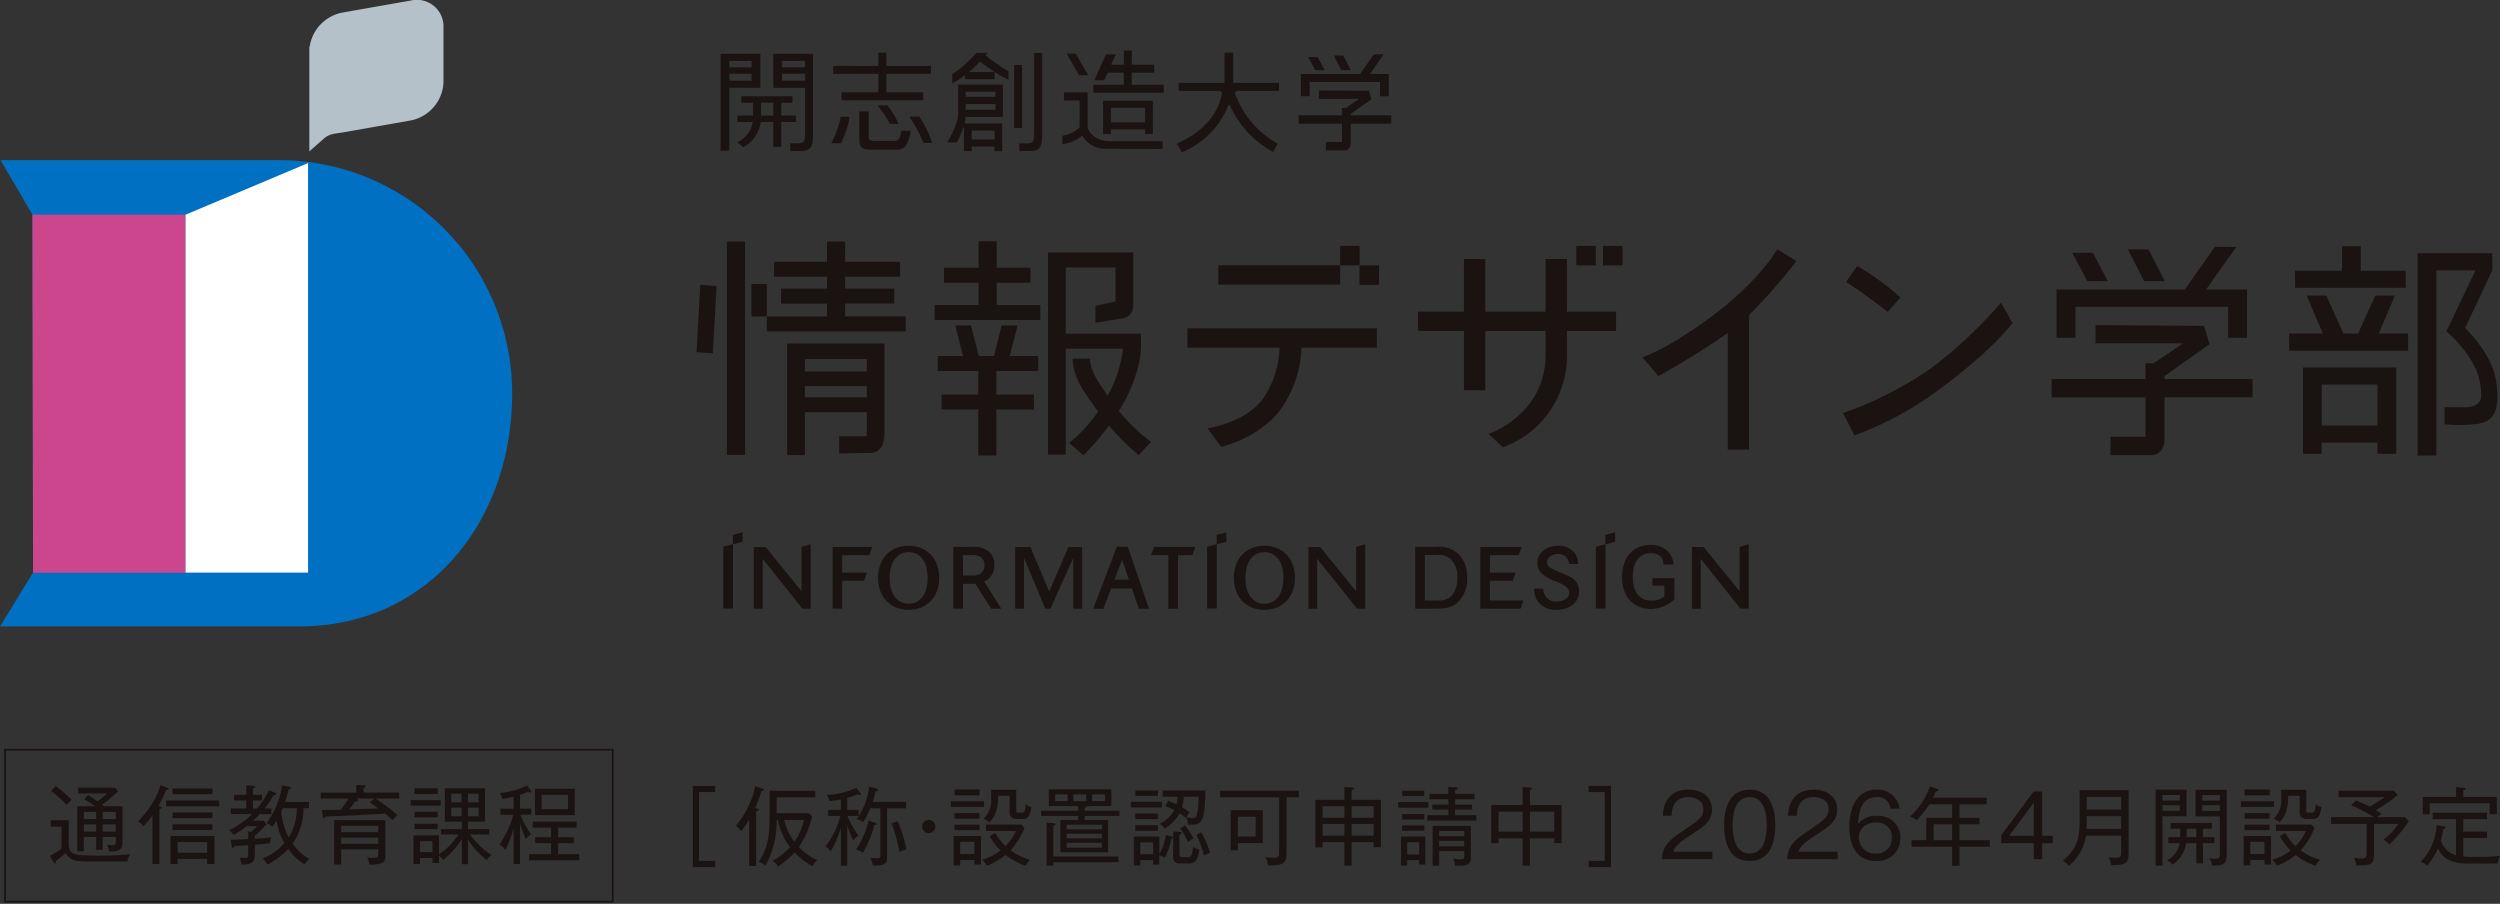 <svg id="グループ_663" data-name="グループ 663" xmlns="http://www.w3.org/2000/svg" xmlns:xlink="http://www.w3.org/1999/xlink" width="453.158" height="163.824" viewBox="0 0 453.158 163.824">
  <rect x="0" y="0" width="453.158" height="163.824" fill="#333333" stroke="none"/>
  <defs>
    <clipPath id="clip-path">
      <rect id="長方形_318" data-name="長方形 318" width="453.158" height="163.824" fill="none"/>
    </clipPath>
  </defs>
  <g id="グループ_664" data-name="グループ 664">
    <g id="グループ_663-2" data-name="グループ 663" clip-path="url(#clip-path)">
      <rect id="長方形_317" data-name="長方形 317" width="110.147" height="27.537" transform="translate(0.92 135.897)" fill="none" stroke="#1a1311" stroke-miterlimit="10" stroke-width="0.319"/>
    </g>
  </g>
  <path id="パス_1277" data-name="パス 1277" d="M51.447,73.067V58.356h4.043v1.118H52.565V71.947h2.925v1.121Z" transform="translate(74.145 84.103)" fill="#1a1311"/>
  <g id="グループ_666" data-name="グループ 666">
    <g id="グループ_665" data-name="グループ 665" clip-path="url(#clip-path)">
      <path id="パス_1278" data-name="パス 1278" d="M59.271,59.255a24.006,24.006,0,0,1-1.123,3.078l.281.078c.2.063.342.076.342.234,0,.217-.3.278-.449.31v9.9H57.059V64.433a14.387,14.387,0,0,1-1.477,2.114,3.644,3.644,0,0,0-.947-1.008,15.683,15.683,0,0,0,3.513-7.17l1.384.449c.081.034.217.081.217.205,0,.171-.137.186-.478.232m9.264,13.634a13.494,13.494,0,0,1-3.247-2.5,14.157,14.157,0,0,1-3.032,2.566,2.371,2.371,0,0,0-.967-1.045,12.107,12.107,0,0,0,3.188-2.47A11.935,11.935,0,0,1,62.256,64.5h-.22a16.194,16.194,0,0,1-2.024,8.271,3.008,3.008,0,0,0-1.243-.654c1.321-1.926,1.992-3.933,1.992-7.975V59.223h8.273V60.4h-7v2.878h5.815l.637.574a16.971,16.971,0,0,1-2.427,5.566,10.387,10.387,0,0,0,3.374,2.38,3.362,3.362,0,0,0-.9,1.086M63.406,64.5a10.2,10.2,0,0,0,1.85,3.962A11.636,11.636,0,0,0,67.009,64.5Z" transform="translate(78.74 84.122)" fill="#1a1311"/>
      <path id="パス_1279" data-name="パス 1279" d="M67.5,59.937a.637.637,0,0,1-.356-.156,13.267,13.267,0,0,1-1.882.652v2.18H67.33v1.1H65.309a17.081,17.081,0,0,0,1.975,3.576,3.306,3.306,0,0,0-.947.886,20.944,20.944,0,0,1-1.074-2.771v7.341H64.1V65.83a16.549,16.549,0,0,1-1.836,4.292,3.76,3.76,0,0,0-.981-.886,14.571,14.571,0,0,0,2.724-5.52H61.8v-1.1h2.3V60.7c-.872.186-1.448.264-2.038.344a3.148,3.148,0,0,0-.53-1.138,14.47,14.47,0,0,0,5.351-1.274l.713.9a.607.607,0,0,1,.127.247c0,.1-.078.156-.22.156m2.676,5.424a19.657,19.657,0,0,1-2.068,5.009,6.227,6.227,0,0,0-1.274-.608A13.925,13.925,0,0,0,69.1,64.571l1.152.359c.217.061.3.107.3.247,0,.156-.2.173-.374.186m2.3-3.032v8.849c0,1.2-.481,1.57-2.6,1.523a3.743,3.743,0,0,0-.464-1.431,5.972,5.972,0,0,0,1.164.127c.669,0,.686-.205.686-.61V62.33H69.43a11.609,11.609,0,0,1-1.306,2.5,4.389,4.389,0,0,0-1.15-.559,12.7,12.7,0,0,0,2.256-5.861l1.289.342c.2.046.3.078.3.217,0,.156-.11.232-.452.3a13.655,13.655,0,0,1-.513,1.9h6.081V62.33Zm2.209,7.885a23.277,23.277,0,0,0-1.416-5.161l1.121-.405a25.267,25.267,0,0,1,1.6,5.146,7.1,7.1,0,0,0-1.306.42" transform="translate(88.318 84.186)" fill="#1a1311"/>
      <path id="パス_1280" data-name="パス 1280" d="M69.668,63.272a1.2,1.2,0,1,1,1.2-1.2,1.2,1.2,0,0,1-1.2,1.2" transform="translate(98.682 87.74)" fill="#1a1311"/>
      <path id="パス_1281" data-name="パス 1281" d="M70.6,60.764h6.018v1.028H70.6Zm4.262,11.459v-.808H72.3v.979H71.1V67.06h4.963v5.163Zm-3.608-13.6h4.558v1.057H71.257Zm0,4.292H75.8v1H71.257Zm0,2.082H75.8v1H71.257Zm3.608,3.11H72.3v2.224h2.566Zm9.267,4.353A13.18,13.18,0,0,1,80.509,70.5a12.584,12.584,0,0,1-3.374,1.958,3.711,3.711,0,0,0-.857-1.1,9.979,9.979,0,0,0,3.327-1.662,11.173,11.173,0,0,1-1.941-2.6l.979-.623a9.1,9.1,0,0,0,1.865,2.409,8.861,8.861,0,0,0,1.882-2.734H76.948V64.992H83.4l.544.62a13.081,13.081,0,0,1-2.517,4.028,10.884,10.884,0,0,0,3.513,1.743,4.793,4.793,0,0,0-.808,1.072m-.466-8.488H82.641c-1.387,0-1.387-.823-1.387-1.37V59.768H79.172c-.046,1.633-.076,3.2-1.555,4.819a3.556,3.556,0,0,0-1.1-.652A4.6,4.6,0,0,0,77.9,60.11V58.664h4.555v3.747c0,.249.046.42.42.42h.591c.327,0,.591-.078.7-1.523a3.127,3.127,0,0,0,1.042.513c-.3,1.6-.561,2.146-1.54,2.146" transform="translate(101.753 84.48)" fill="#1a1311"/>
      <path id="パス_1282" data-name="パス 1282" d="M85.2,63.432v.745h4.26v5.832H80.8V64.177h3.218v-.745H77.3v-.947h6.718v-.842h-5.3V58.611H90.051v3.032H85.667c.032.217-.249.266-.466.312v.53h6.313v.947Zm-5.69,8.381v.637H78.3v-7.8l1.323.093c.139.015.3.032.3.188s-.142.217-.405.325v5.52H91.326v1.042Zm2.58-12.284H79.852v1.213h2.239Zm6.22,5.49H81.951v.84h6.359Zm0,1.631H81.951V67.5h6.359Zm0,1.65H81.951v.886h6.359Zm-2.829-8.771H83.165v1.213h2.317Zm3.42,0H86.57v1.213H88.9Z" transform="translate(111.406 84.47)" fill="#1a1311"/>
      <path id="パス_1283" data-name="パス 1283" d="M83.967,60.763H89.6v1.011H83.967Zm10.5,11.161H92.892c-1.135,0-1.26-.73-1.26-1.257V67.308a.428.428,0,0,1-.356.154A11.275,11.275,0,0,1,90.109,70.9a4.2,4.2,0,0,0-.979-.481v1.694H88v-.793H85.678V72.3H84.526V67.041h4.6v3.22a9.865,9.865,0,0,0,1.182-3.5l1.025.264c.11.034.234.046.3.142V66.094l1.2.093c.251.017.359.078.359.188,0,.188-.186.249-.405.327v3.591c0,.5.269.5,1.042.5,1.042,0,1.23,0,1.416-1.9a2.8,2.8,0,0,0,1.15.515c-.3,2.456-1.289,2.517-1.926,2.517m-9.7-9.05h4.089v1H84.76Zm0,2.117h4.089V66H84.76Zm.017-6.3h4.1v.979h-4.1ZM88,68.1H85.678v2.143H88Zm6.34-3.2a4.227,4.227,0,0,0-.31-1.291L94,63.685a13.049,13.049,0,0,0-1.2-.857,7.158,7.158,0,0,1-2.7,2.771,2.588,2.588,0,0,0-.9-.84,6.137,6.137,0,0,0,2.644-2.488,11.456,11.456,0,0,0-1.616-.749l.527-.976c.3.122.642.264,1.492.684a7.56,7.56,0,0,0,.188-1.4h-2.69V58.695h7.743c-.139,5.908-.591,6.311-3.142,6.2m-.015,3.156a10.947,10.947,0,0,0-1.416-2.473l.872-.559c.171.217.591.762.84,1.164.591,1.013.652,1.121.715,1.213a3.572,3.572,0,0,0-1.011.654m-.779-8.224a7.7,7.7,0,0,1-.31,1.926,12.01,12.01,0,0,1,1.384.872,2.924,2.924,0,0,0-.559.918,3.235,3.235,0,0,0,.962.154c.471,0,.793-.061.95-.825a16.282,16.282,0,0,0,.264-3.044Zm3.642,10.634a15.254,15.254,0,0,0-1.355-3.715l.9-.5a20.733,20.733,0,0,1,1.6,3.777,4.108,4.108,0,0,0-1.147.437" transform="translate(121.013 84.591)" fill="#1a1311"/>
      <path id="パス_1284" data-name="パス 1284" d="M102.629,59.908V70.095c0,2.053-1.011,2.16-3.374,2.16a3.4,3.4,0,0,0-.466-1.523,5.788,5.788,0,0,0,1.243.139c1.262,0,1.262-.3,1.262-.9V59.908H90.6V58.714h14.271v1.194ZM93.813,68.2v1.3H92.507v-7.26h5.815V68.2Zm3.22-4.775h-3.22V67h3.22Z" transform="translate(130.567 84.619)" fill="#1a1311"/>
      <path id="パス_1285" data-name="パス 1285" d="M108.227,69.346v-.915h-3.982v4.26h-1.321v-4.26h-3.95v.962H97.669v-8.63h5.256V58.434l1.338.076c.217.017.371.017.371.186,0,.124-.061.171-.388.33v1.738h5.3v8.583Zm-5.3-7.431h-3.95v2.1h3.95Zm0,3.22h-3.95v2.129h3.95Zm5.3-3.22h-3.982v2.1h3.982Zm0,3.22h-3.982v2.129h3.982Z" transform="translate(140.761 84.215)" fill="#1a1311"/>
      <path id="パス_1286" data-name="パス 1286" d="M103.813,61.18h5.5v1h-5.5Zm3.808,11.32v-.793h-2.16v1h-1.135V67.429h4.416V72.5Zm-3.078-13.388h4.013v.979h-4.013Zm0,4.231h4.013v1h-4.013Zm0,2.068h4.013v.976h-4.013Zm3.078,3.061h-2.16v2.207h2.16Zm1.479-3.933V63.56h3.823V62.532h-2.907v-.886h2.907v-.979H109.5V59.7h3.42V58.426l1.355.081c.107,0,.325.015.325.2s-.186.217-.452.3v.7h3.515v.964h-3.515v.979h3.064v.886h-3.064V63.56h3.842v.979Zm5.051,8.163a3.4,3.4,0,0,0-.356-1.274,7.5,7.5,0,0,0,1.243.125c.764,0,.764-.142.764-.933v-.544h-4.555v2.641h-1.184V65.5H117v5.673c0,1.34-.715,1.619-2.846,1.526m1.65-6.281h-4.555v.95H115.8Zm0,1.8h-4.555V69.2H115.8Z" transform="translate(149.616 84.204)" fill="#1a1311"/>
      <path id="パス_1287" data-name="パス 1287" d="M117.741,72.7H116.42V67.756h-4.37v.872h-1.323v-6.9h5.693v-3.3l1.382.112c.266.015.342.139.342.2,0,.156-.232.2-.4.249v2.737h5.737v6.889h-1.321v-.857h-4.416Zm-1.321-9.779h-4.37v3.623h4.37Zm1.321,3.623h4.416V62.923h-4.416Z" transform="translate(159.58 84.204)" fill="#1a1311"/>
      <path id="パス_1288" data-name="パス 1288" d="M117.96,73.067V71.947h2.922V59.474H117.96V58.356H122V73.067Z" transform="translate(170.005 84.103)" fill="#1a1311"/>
      <path id="パス_1289" data-name="パス 1289" d="M132.548,69.889v1.338H123.4c.11-2.5,1.509-3.574,3.779-5.1,3.049-2.07,3.733-2.519,3.733-3.947,0-1.6-1.416-2.195-2.722-2.195-2.876,0-3,2.519-3.047,3.374h-1.57c.076-3.017,1.8-4.729,4.648-4.729,2.427,0,4.245,1.308,4.245,3.611,0,1.584-.684,2.612-3.217,4.211-2.864,1.8-3.423,2.429-3.8,3.437Z" transform="translate(177.849 84.498)" fill="#1a1311"/>
      <path id="パス_1290" data-name="パス 1290" d="M137.3,65.1c0,2.488-.623,6.469-4.633,6.469-4.06,0-4.65-4.074-4.65-6.469,0-2.331.559-6.469,4.65-6.469S137.3,62.768,137.3,65.1m-7.729,0c0,2.036.435,5.117,3.078,5.117,2.673,0,3.1-3.1,3.1-5.117,0-2.051-.437-5.114-3.078-5.114-2.661,0-3.1,3.047-3.1,5.114" transform="translate(184.494 84.498)" fill="#1a1311"/>
      <path id="パス_1291" data-name="パス 1291" d="M141.844,69.889v1.338H132.7c.11-2.5,1.509-3.574,3.779-5.1,3.049-2.07,3.733-2.519,3.733-3.947,0-1.6-1.416-2.195-2.722-2.195-2.876,0-3,2.519-3.047,3.374h-1.57c.076-3.017,1.8-4.729,4.648-4.729,2.427,0,4.245,1.308,4.245,3.611,0,1.584-.684,2.612-3.217,4.211-2.864,1.8-3.423,2.429-3.8,3.437Z" transform="translate(191.246 84.498)" fill="#1a1311"/>
      <path id="パス_1292" data-name="パス 1292" d="M144.78,62.082a2.309,2.309,0,0,0-2.473-2.1c-3.064,0-3.3,3.237-3.405,4.882a4.037,4.037,0,0,1,3.467-1.474,3.894,3.894,0,0,1,4.2,4.011,4.094,4.094,0,0,1-4.448,4.165c-4.431,0-4.8-4.46-4.8-6.218,0-3.918,1.665-6.718,4.961-6.718a3.983,3.983,0,0,1,4.135,3.452Zm-4.758,3.142a2.734,2.734,0,0,0-.981,2.1,2.9,2.9,0,0,0,3.125,2.893,2.7,2.7,0,0,0,2.846-2.829,2.565,2.565,0,0,0-2.658-2.785,3.552,3.552,0,0,0-2.331.623" transform="translate(197.899 84.498)" fill="#1a1311"/>
      <path id="パス_1293" data-name="パス 1293" d="M150.794,69.324v3.437h-1.338V69.324h-7.368V68.143h2.673V64.085h4.694V61.63h-4.15a17.151,17.151,0,0,1-2.27,2.89,5.135,5.135,0,0,0-1.213-.684,13.259,13.259,0,0,0,3.608-5.441l1.274.42c.171.061.264.093.264.232,0,.2-.249.22-.435.22-.266.62-.405.9-.544,1.164h9.75v1.2h-4.946v2.456h3.623V65.25h-3.623v2.893h5.488v1.182Zm-1.338-4.074H146.1v2.893h3.357Z" transform="translate(204.396 84.159)" fill="#1a1311"/>
      <path id="パス_1294" data-name="パス 1294" d="M156.024,66.793h1.926v1.338h-1.926v2.893H154.5V68.131h-5.908V66.7l5.878-7.929h1.555Zm-1.526,0v-6l-4.463,6Z" transform="translate(214.15 84.701)" fill="#1a1311"/>
      <path id="パス_1295" data-name="パス 1295" d="M161.946,72.274a4.386,4.386,0,0,0-.449-1.431,7.659,7.659,0,0,0,1.213.076c.918,0,1.04-.139,1.04-1.133V66.925h-6.374a8.712,8.712,0,0,1-3.11,5.456,3.872,3.872,0,0,0-1.1-.933c2.846-2.3,3.047-4.494,3.047-7.231V58.669h8.879V70c0,1.477,0,2.317-3.142,2.27m1.8-8.879H157.5v.933c0,.608-.015,1.089-.032,1.37h6.281Zm0-3.5H157.5v2.285h6.249Z" transform="translate(220.739 84.554)" fill="#1a1311"/>
      <path id="パス_1296" data-name="パス 1296" d="M161.3,63.466v8.957h-1.245V58.63h5.612v4.836Zm3.139-3.855H161.3v1h3.142Zm0,1.85H161.3V62.47h3.142Zm4.2,6.872v3.654h-1.2V68.334h-1.865a5.573,5.573,0,0,1-2.456,3.9,2.627,2.627,0,0,0-1-.793,4.2,4.2,0,0,0,2.285-3.11h-2.036V67.245H164.5c.017-.281.017-.4.017-1.523h-1.726V64.665h7.463v1.057h-1.616v1.523h2.068v1.089Zm-1.2-2.612h-1.726c0,1.042,0,1.15-.029,1.523h1.755Zm2.878,6.7a3.557,3.557,0,0,0-.576-1.352,6.221,6.221,0,0,0,1.042.093c.7,0,.918-.171.918-.762V63.483h-4.416V58.647h5.659v11.63c0,1.787-.449,2.131-2.627,2.146m1.384-12.8h-3.188v1H171.7Zm0,1.85h-3.188v1.011H171.7Z" transform="translate(230.676 84.498)" fill="#1a1311"/>
      <path id="パス_1297" data-name="パス 1297" d="M166.392,60.764h6.018v1.028h-6.018Zm4.262,11.459v-.808h-2.566v.979h-1.2V67.06h4.963v5.163Zm-3.608-13.6H171.6v1.057h-4.558Zm0,4.292h4.541v1h-4.541Zm0,2.082h4.541v1h-4.541Zm3.608,3.11h-2.566v2.224h2.566Zm9.267,4.353A13.18,13.18,0,0,1,176.3,70.5a12.584,12.584,0,0,1-3.374,1.958,3.711,3.711,0,0,0-.857-1.1,9.979,9.979,0,0,0,3.327-1.662,11.172,11.172,0,0,1-1.941-2.6l.979-.623a9.1,9.1,0,0,0,1.865,2.409,8.86,8.86,0,0,0,1.882-2.734h-5.444V64.992h6.452l.544.62a13.081,13.081,0,0,1-2.517,4.028,10.884,10.884,0,0,0,3.513,1.743,4.792,4.792,0,0,0-.808,1.072m-.466-8.488H178.43c-1.387,0-1.387-.823-1.387-1.37V59.768h-2.082c-.046,1.633-.076,3.2-1.555,4.819a3.556,3.556,0,0,0-1.1-.652,4.6,4.6,0,0,0,1.384-3.825V58.664h4.555v3.747c0,.249.046.42.42.42h.591c.327,0,.591-.078.7-1.523a3.127,3.127,0,0,0,1.042.513c-.3,1.6-.561,2.146-1.54,2.146" transform="translate(239.805 84.48)" fill="#1a1311"/>
      <path id="パス_1298" data-name="パス 1298" d="M186.455,63.5l.715.715a21.549,21.549,0,0,1-3.53,4.211,3.985,3.985,0,0,0-1.042-.852,11.626,11.626,0,0,0,2.69-2.846h-4.416v5.317c0,2.036-.5,2.239-3.2,2.224a3.785,3.785,0,0,0-.466-1.416A6.747,6.747,0,0,0,178.57,71c.95,0,.95-.386.95-1.211V64.732h-6.435V63.5h7.773a25.313,25.313,0,0,0-4.15-2.131l.884-.9a25.531,25.531,0,0,1,2.473,1.121,19.931,19.931,0,0,0,2.737-1.711h-8.334V58.714h10l.713.776a27.76,27.76,0,0,1-3.994,2.737c.73.435.854.53,1.055.669a4.381,4.381,0,0,0-.823.608Z" transform="translate(249.451 84.619)" fill="#1a1311"/>
      <path id="パス_1299" data-name="パス 1299" d="M193.7,72.3h-5.456c-3.22,0-4.558-1.118-5.38-2.7a12.754,12.754,0,0,1-1.926,3.064,3.493,3.493,0,0,0-1.2-.684,10.253,10.253,0,0,0,2.89-6.657l1.277.22c.156.032.342.078.342.232s-.125.188-.405.264a17.932,17.932,0,0,1-.452,2.117,4.235,4.235,0,0,0,2.754,2.658V64.246h-4.228V63.082h9.858v1.164h-4.309V66.5h4.309v1.182h-4.309v3.325a22.474,22.474,0,0,0,2.412.081,42.334,42.334,0,0,0,4.243-.173,4.861,4.861,0,0,0-.42,1.384m-1.445-8.94V61.353H181.386v2.021h-1.274V60.218h6.047V58.446l1.323.11c.2.015.4.061.4.2,0,.11-.093.142-.42.266v1.2h6.081V63.36Z" transform="translate(259.039 84.233)" fill="#1a1311"/>
      <path id="パス_1300" data-name="パス 1300" d="M17.763,72.034H10.845c-2.644,0-3.5-.249-4.323-1.523-.559.513-1.15.994-1.758,1.462a.833.833,0,0,1,.032.2c0,.188-.093.249-.186.249s-.171-.107-.234-.217l-.666-1.2a11.225,11.225,0,0,0,2.1-1.335v-3.95H3.848V64.554H7.112v4.121c0,1.619.405,2.27,3.469,2.27a54.565,54.565,0,0,0,7.665-.234,2.836,2.836,0,0,0-.483,1.323M6.741,61.8a24.775,24.775,0,0,0-2.8-2.549l.808-.889a22.9,22.9,0,0,1,2.893,2.488,9.463,9.463,0,0,0-.9.95m7.695,8.427a4.228,4.228,0,0,0-.371-1.213,6.587,6.587,0,0,0,.979.078c.452,0,.605-.154.605-.544v-.964H13.271V69.92H12.087V67.586H9.849V70.2H8.667V62.035h3.252c-1.042-.73-1.526-1.008-2.007-1.289l.73-.762c.437.264.559.359,1.665,1.135a14.524,14.524,0,0,0,1.8-1.413H8.823V58.664h6.733l.5.652a17.855,17.855,0,0,1-2.925,2.409,4.873,4.873,0,0,0,.405.31h3.313v6.625c0,1.26-.576,1.555-2.412,1.57m-2.348-7.184H9.849v1.306h2.239Zm0,2.273H9.849v1.306h2.239Zm3.562-2.273H13.271v1.306h2.378Zm0,2.273H13.271v1.306h2.378Z" transform="translate(5.345 84.117)" fill="#1a1311"/>
      <path id="パス_1301" data-name="パス 1301" d="M15.357,59.181a19.376,19.376,0,0,1-1.413,2.907l.232.063c.234.061.359.107.359.234s-.188.2-.391.264V72.6H12.869V63.738a13.943,13.943,0,0,1-1.616,2,3.976,3.976,0,0,0-1.013-.915,14.542,14.542,0,0,0,2.6-3.237A13.415,13.415,0,0,0,14.331,58.3l1.228.449c.078.032.249.093.249.234,0,.2-.249.2-.452.2m0,1.911h9.609v1.042H15.357ZM22.79,72.6v-.933H17.456V72.6H16.136V67.5h7.975v5.1ZM16.524,58.917h7.231v1.028H16.524Zm0,4.338h7.231v1.028H16.524Zm0,2.146h7.231v1.025H16.524Zm6.267,3.218H17.456v1.943H22.79Z" transform="translate(14.758 84.018)" fill="#1a1311"/>
      <path id="パス_1302" data-name="パス 1302" d="M25.07,60.1a15.471,15.471,0,0,1-1.619,2.409h1.2v1.025H22.565c-.217.249-.605.64-1.211,1.2h1.958l.483.622a17.9,17.9,0,0,1-2.117,2.082V68c.857-.046,1.384-.107,3-.247a3.833,3.833,0,0,0-.266,1.04c-.854.107-1.1.142-2.737.281v1.694c0,1.8-.915,1.882-2.395,1.9a3.957,3.957,0,0,0-.388-1.274,7.241,7.241,0,0,0,.979.093c.483,0,.591-.093.591-.779V69.177c-1.709.1-1.894.11-2.488.124-.015.11-.061.359-.264.359s-.234-.3-.249-.405l-.139-1.089c1.228-.015,2.285-.046,3.139-.107v-1.4l.53.093a10.114,10.114,0,0,0,1.1-1.042H20.187a13.214,13.214,0,0,1-2.409,1.6,3.235,3.235,0,0,0-.762-.857,16.344,16.344,0,0,0,4.165-2.922H17.311V62.508h2.8V61.063H17.917V60.035h2.192V58.309L21.4,58.4c.156.017.342.063.342.186,0,.173-.281.237-.405.266v1.182H22.97v1.028H21.337v1.445h.776A17.713,17.713,0,0,0,24.23,59.2l1.1.449c.078.029.2.107.2.2,0,.171-.2.2-.466.249M30.65,72.661a10.994,10.994,0,0,1-2.937-2.815,12.955,12.955,0,0,1-3.75,2.832,3.616,3.616,0,0,0-.886-1.091,10.629,10.629,0,0,0,3.952-2.8,10.841,10.841,0,0,1-1.416-4.1,12.5,12.5,0,0,1-.793,1.15,4.041,4.041,0,0,0-1.011-.7,14.565,14.565,0,0,0,2.783-6.826l1.384.278a.238.238,0,0,1,.217.22c0,.186-.249.232-.405.264-.342,1.416-.591,2.117-.637,2.256H31.49v1.135H30.5a11.581,11.581,0,0,1-1.975,6.423,8.893,8.893,0,0,0,3.015,2.781,5.407,5.407,0,0,0-.886,1m-3.933-10.2c-.046.093-.2.466-.249.559a11.832,11.832,0,0,0,1.352,4.758,10.413,10.413,0,0,0,1.462-5.317Z" transform="translate(24.524 84.035)" fill="#1a1311"/>
      <path id="パス_1303" data-name="パス 1303" d="M33.72,60.74A33.283,33.283,0,0,1,37.7,63.725a9.777,9.777,0,0,0-.869.947c-.327-.342-.793-.747-1.306-1.182-5.629.3-6.249.327-7.543.388-.527.017-2.829.11-3.3.142-.078.249-.188.3-.264.3-.156,0-.2-.22-.217-.312l-.188-1.182c2.192-.015,2.427-.029,3.405-.046a15.712,15.712,0,0,0,1.416-2.036H23.814V59.68h6.44v-1.4l1.352.061c.139,0,.356.032.356.2,0,.188-.188.215-.388.264v.869h6.467V60.74Zm-1.089,12a3,3,0,0,0-.42-1.338,7.619,7.619,0,0,0,1.15.093c.889,0,.889-.171.889-.886V69.96H27.517v2.734H26.243V64.658h9.3V70.91c0,1.133,0,1.816-2.907,1.833M34.25,65.7H27.517v1.135H34.25Zm0,2.129H27.517v1.118H34.25Zm-1.572-6.374.886-.715H30.1l.232.061c.093.032.249.078.249.234,0,.215-.186.215-.527.234a12.943,12.943,0,0,1-1.106,1.46c.95-.032,3.078-.11,5.351-.186-.5-.359-1.089-.776-1.619-1.089" transform="translate(34.321 83.999)" fill="#1a1311"/>
      <path id="パス_1304" data-name="パス 1304" d="M30.495,60.678h5.441v1H30.495ZM44.254,71.514a13.835,13.835,0,0,1-3.374-3.684v4.46H39.759V67.735a14.235,14.235,0,0,1-3.391,3.779,2.941,2.941,0,0,0-.745-.762v1.306H34.457v-.886H32.189v1.089h-1.2V67.069h4.633v3.42a12.153,12.153,0,0,0,3.53-3.591H35.98v-.964h3.779V64.581H36.681V58.532h7.294v6.049h-3.1v1.352h3.9V66.9H41.253a14.521,14.521,0,0,0,3.9,3.73,5.162,5.162,0,0,0-.9.886M31.179,58.532h4.214v1.042H31.179Zm0,4.26h4.214V63.8H31.179Zm0,2.16h4.214v.981H31.179Zm3.279,3.174h-2.27V70.1h2.27Zm5.256-8.613H37.848v1.57h1.865Zm0,2.517H37.848V63.6h1.865Zm3.1-2.517H40.88v1.57h1.929Zm0,2.517H40.88V63.6h1.929Z" transform="translate(43.949 84.356)" fill="#1a1311"/>
      <path id="パス_1305" data-name="パス 1305" d="M42.688,59.611a1.2,1.2,0,0,1-.4-.154c-.452.186-.857.359-1.479.574v2.5h2.036v1.089h-1.99a15.2,15.2,0,0,0,1.99,3.562,3.861,3.861,0,0,0-1.008.869c-.779-2.021-.872-2.239-1.028-2.8v7.309H39.641V66.112a22.822,22.822,0,0,1-1.479,3.9,4.091,4.091,0,0,0-1.072-.979,17.584,17.584,0,0,0,2.488-5.41H37.261V62.536h2.38V60.373a17.471,17.471,0,0,1-1.992.391,3.421,3.421,0,0,0-.513-1.089,13.256,13.256,0,0,0,4.946-1.352l.666.869a.487.487,0,0,1,.11.266c0,.125-.093.154-.171.154M42.453,71.88V70.775h3.982v-2H43.542V67.713h2.893V65.956H43.108V64.867h7.944v1.089H47.724v1.758h2.829V68.77H47.724v2h3.811V71.88Zm1.059-12.953h7.214V63.7H43.513ZM49.5,60.016H44.724v2.6H49.5Z" transform="translate(53.454 84.054)" fill="#1a1311"/>
      <rect id="長方形_319" data-name="長方形 319" width="3.291" height="38.671" transform="translate(131.761 43.785)" fill="#1a1311"/>
      <path id="パス_1306" data-name="パス 1306" d="M51.718,33.347l2.959.217.679-12.2-2.961-.217Z" transform="translate(74.536 30.483)" fill="#1a1311"/>
      <path id="パス_1307" data-name="パス 1307" d="M72.783,29.175h8.91V26.463h-8.91V24.312h9.972V21.6H72.783V17.935H69.492V21.6h-9.6v2.715h9.6v2.151h-8.32v2.712h8.32v2.331h-10.9V25.63h-2.8v5.876h2.8v2.712H83.773V31.506H72.783Z" transform="translate(80.407 25.849)" fill="#1a1311"/>
      <path id="パス_1308" data-name="パス 1308" d="M80.65,25.414h6.115V22.7H80.65v-4.78H77.36V22.7H71.1v2.712H77.36v4.045H69.4v2.712H88.565V29.459H80.65Z" transform="translate(100.014 25.829)" fill="#1a1311"/>
      <path id="パス_1309" data-name="パス 1309" d="M88.17,27.878h16.7a17.173,17.173,0,0,1-2.849,9.013c-3.113,4.624-10.226,5.6-10.226,5.6l2.49,3.379s7.075-1.609,10.937-7.023a21,21,0,0,0,3.637-10.968h13.637v-3.5H88.17Z" transform="translate(127.071 35.137)" fill="#1a1311"/>
      <path id="パス_1310" data-name="パス 1310" d="M72.879,25.508H58.449V45.726h3.22V37.958h11.21v4.36h-5v3.127s3.423-.112,5.644-.112S76.1,43.1,76.1,41.315V25.508h-3.22Zm0,5.063H61.669V28.32h11.21Zm-11.21,2.651h11.21v2.034H61.669Z" transform="translate(84.237 36.762)" fill="#1a1311"/>
      <path id="パス_1311" data-name="パス 1311" d="M90.668,47.486c.491-.789.957-1.6,1.365-2.419,2.553-5.166,2.639-8.4,2.637-9.662,0-.173,0-.3,0-.422h0V33.459H81.038V21.468h9.008v6.166l-3.62.779v3.061s4.384-.691,4.856-.779a2.245,2.245,0,0,0,1.985-2.231V18.746H77.818V55.384h3.22v-19.2H91.359c0,.161.007.327.007.515a24.084,24.084,0,0,1-2.49,7.568c-.078.154-.159.3-.239.444-1.6-2.331-2.971-4.162-3.186-6.328a1.527,1.527,0,0,1,0-.4H82.259s.029.471.059.735c.349,3.286,2.392,5.771,4.5,8.771l.068.1a26.132,26.132,0,0,1-5.236,5.673l2.607,2.251a51.638,51.638,0,0,0,4.609-5.385,45.638,45.638,0,0,0,5.388,5.368l2.234-2.434a32.151,32.151,0,0,1-5.82-5.568" transform="translate(112.151 27.017)" fill="#1a1311"/>
      <path id="パス_1312" data-name="パス 1312" d="M132.292,19.233h-3.867v9.54H117.489v-9.54h-3.869v9.54h-8.334v3.5h8.334V43.018h3.869V32.271h10.937v4.206c0,11.068-10.343,14.449-10.343,14.449l2.6,2.424a17.6,17.6,0,0,0,11.613-16.874V32.271h8.9v-3.5h-8.9Z" transform="translate(151.737 27.719)" fill="#1a1311"/>
      <path id="パス_1313" data-name="パス 1313" d="M135.152,30.187c-8.224,6.269-13.2,7.914-13.2,7.914l2.934,3.379s7.524-4.179,12.538-7.817V54.817h3.867V30.434a100.248,100.248,0,0,0,8.581-9.806l-3.474-2.117s-3.017,5.407-11.242,11.676" transform="translate(175.752 26.678)" fill="#1a1311"/>
      <path id="パス_1314" data-name="パス 1314" d="M144.637,28.063l2.295-2.6a40.113,40.113,0,0,0-4.27-3.423,36.94,36.94,0,0,0-3.564-2.29l-2.034,2.91s1.252.752,3.564,2.4,4.008,3,4.008,3" transform="translate(197.537 28.468)" fill="#1a1311"/>
      <path id="パス_1315" data-name="パス 1315" d="M152.762,34.391a66.542,66.542,0,0,1-15.917,8.093l2.09,4.045a60.907,60.907,0,0,0,15.873-8.715c9.391-6.962,12.758-11.647,12.758-11.647l-2.087-3.691a81.654,81.654,0,0,1-12.716,11.916" transform="translate(197.221 32.391)" fill="#1a1311"/>
      <path id="パス_1316" data-name="パス 1316" d="M156.139,29.2h27.669v5.6h3.442v-8.73h-7.436l5.483-7.736h-3.889l-5.468,7.736H152.7v8.73h3.442Z" transform="translate(220.066 26.415)" fill="#1a1311"/>
      <path id="パス_1317" data-name="パス 1317" d="M172.8,33.363l8.166-5.773-1-3.332L160.3,24.145v3.288h15.89l-5.358,3.6h-1.467V33.9H152.337v3.33h17.022v7.141h-6.354V47.7h7.131s2.666.334,2.666-3V37.225h15.953V33.9H172.8Z" transform="translate(219.548 34.798)" fill="#1a1311"/>
      <path id="パス_1318" data-name="パス 1318" d="M116.07,18.257h-3.535v3.52H90.465v3.5h22.081V21.792h3.506v3.532h3.535V21.79H116.07Z" transform="translate(130.378 26.313)" fill="#1a1311"/>
      <rect id="長方形_320" data-name="長方形 320" width="3.535" height="3.535" transform="translate(285.731 44.569)" fill="#1a1311"/>
      <rect id="長方形_321" data-name="長方形 321" width="3.535" height="3.535" transform="translate(290.562 44.569)" fill="#1a1311"/>
      <path id="パス_1319" data-name="パス 1319" d="M164.678,24.283l-2.937-5.747L158,18.517l2.934,5.747Z" transform="translate(227.716 26.686)" fill="#1a1311"/>
      <path id="パス_1320" data-name="パス 1320" d="M84.092,24.167H81.231L79.823,29.7H77.076l-1.409-5.529H72.807L74.215,29.7H69.628v2.712h7.348v4.277h-6.65V39.4h6.65v8.349h3.288V39.4h6.8V36.685h-6.8V32.408H87.83V29.7H82.684Z" transform="translate(100.348 34.829)" fill="#1a1311"/>
      <path id="パス_1321" data-name="パス 1321" d="M160.34,23.928,157.6,18.782l-3.737-.02,2.734,5.146Z" transform="translate(221.751 27.041)" fill="#1a1311"/>
      <path id="パス_1322" data-name="パス 1322" d="M189.151,21.947h-3.564l-3.117,6.882h-2.644l-3.12-6.882h-3.562l2.934,6.882h-6.108v3.1h21.573v-3.1h-5.329Z" transform="translate(244.962 31.63)" fill="#1a1311"/>
      <path id="パス_1323" data-name="パス 1323" d="M190.468,22.719h-8.144V18.285h-3.4v4.433h-8.512v3.1h20.057Z" transform="translate(245.596 26.353)" fill="#1a1311"/>
      <path id="パス_1324" data-name="パス 1324" d="M184.505,27.285H171V42.926h3.4V40.907h10.107v2.019h3.4V27.285h-3.4ZM174.4,30.38h10.107v7.431H174.4Z" transform="translate(246.443 39.323)" fill="#1a1311"/>
      <path id="パス_1325" data-name="パス 1325" d="M193.769,42.118c-.652-5.046-5.644-9.765-5.644-9.765L193.059,21.9V18.8H179.51V55.476h3.4V21.9h7.106l-5.3,11.093a17.485,17.485,0,0,1,2.829,2.873c3.027,3.7,3.493,6.457,3.493,8.81s-3.493,2.041-3.493,2.041h-3.161v3.093a26.4,26.4,0,0,0,5.278,0c3.906-.244,4.76-2.646,4.109-7.69" transform="translate(258.71 27.097)" fill="#1a1311"/>
      <path id="パス_1326" data-name="パス 1326" d="M61.823,51.81h1.741V46.754h3.96l.535-1.489H63.564V42.1h4.892l.537-1.489h-7.17Z" transform="translate(89.1 58.523)" fill="#1a1311"/>
      <path id="パス_1327" data-name="パス 1327" d="M111.656,46.754h4.135l.537-1.489h-4.672V42.1h5.236l.537-1.489h-7.514v11.2H117.2l.537-1.489h-6.079Z" transform="translate(158.41 58.523)" fill="#1a1311"/>
      <path id="パス_1328" data-name="パス 1328" d="M91.369,41.688l-1.741.459v11.2h1.755V41.7l1.741-.459V39.522l-1.755.469Z" transform="translate(129.173 56.959)" fill="#1a1311"/>
      <path id="パス_1329" data-name="パス 1329" d="M55.448,41.688l-1.741.459v11.2h1.755V41.7l1.741-.459V39.522l-1.755.469Z" transform="translate(77.403 56.959)" fill="#1a1311"/>
      <path id="パス_1330" data-name="パス 1330" d="M120.235,41.688l-1.741.459v11.2h1.755V41.7l1.741-.459V39.522l-1.755.469Z" transform="translate(170.775 56.959)" fill="#1a1311"/>
      <path id="パス_1331" data-name="パス 1331" d="M77.451,46.135a3.312,3.312,0,0,0,.767-2.241,3.128,3.128,0,0,0-1-2.461,4.657,4.657,0,0,0-3.183-.825H70.787v11.2h1.741V47.3h2.258l2.854,4.509h1.843l-3.115-4.921a2.763,2.763,0,0,0,1.084-.752M72.528,45.8V42.1h1.518a2.846,2.846,0,0,1,1.782.4,1.773,1.773,0,0,1,.605,1.416,1.852,1.852,0,0,1-.649,1.5,2.91,2.91,0,0,1-1.841.383Z" transform="translate(102.018 58.524)" fill="#1a1311"/>
      <path id="パス_1332" data-name="パス 1332" d="M87.31,40.6H85.467L81.173,51.839h1.843l1.406-3.681h3.764l1.26,3.681h1.843L87.444,40.6Zm-2.28,5.969,1.379-3.608,1.233,3.608Z" transform="translate(116.987 58.508)" fill="#1a1311"/>
      <path id="パス_1333" data-name="パス 1333" d="M93.489,40.609v0H86l-.535,1.482h.022l0,.01h3.125v9.714h1.738V42.1h2.566l0-.01h.037l.5-1.379.039-.1Z" transform="translate(123.18 58.522)" fill="#1a1311"/>
      <path id="パス_1334" data-name="パス 1334" d="M81.544,48.689l-3.406-8.071H75.378V51.794h1.592V42.559l3.867,9.235h.928L85.9,42.611v9.184h1.606V40.619H85.03Z" transform="translate(108.635 58.54)" fill="#1a1311"/>
      <path id="パス_1335" data-name="パス 1335" d="M64.616,48.929,58.1,40.92H55.976V52.1h1.592V43.053L64.782,52.1h1.484V40.41l-1.65.483Z" transform="translate(80.673 58.238)" fill="#1a1311"/>
      <path id="パス_1336" data-name="パス 1336" d="M105.793,48.929l-6.511-8.01H97.154V52.1h1.592V43.053l7.214,9.042h1.484V40.41l-1.65.483Z" transform="translate(140.018 58.238)" fill="#1a1311"/>
      <path id="パス_1337" data-name="パス 1337" d="M70.731,40.523c-3.318,0-5.534,2.329-5.534,5.808s2.234,5.808,5.534,5.808c3.318,0,5.551-2.329,5.551-5.808s-2.234-5.808-5.551-5.808m.017,10.509c-2.131,0-3.452-1.794-3.452-4.677,0-2.866,1.321-4.675,3.452-4.675,2.114,0,3.435,1.792,3.435,4.675s-1.321,4.677-3.435,4.677" transform="translate(93.962 58.402)" fill="#1a1311"/>
      <path id="パス_1338" data-name="パス 1338" d="M97.148,40.523c-3.318,0-5.534,2.329-5.534,5.808s2.234,5.808,5.534,5.808c3.318,0,5.551-2.329,5.551-5.808s-2.234-5.808-5.551-5.808m.017,10.509c-2.131,0-3.452-1.794-3.452-4.677,0-2.866,1.321-4.675,3.452-4.675,2.114,0,3.435,1.792,3.435,4.675s-1.321,4.677-3.435,4.677" transform="translate(132.034 58.402)" fill="#1a1311"/>
      <path id="パス_1339" data-name="パス 1339" d="M108.863,40.6h-3.779V51.82h3.647c1.948,0,3-.266,3.9-1.018A5.79,5.79,0,0,0,114.5,46.21a5.906,5.906,0,0,0-1.64-4.372,5.322,5.322,0,0,0-4-1.24M111.8,49.34a3.069,3.069,0,0,1-2.615.989h-2.361V42.09H108.8a3.581,3.581,0,0,1,2.746.769,4.369,4.369,0,0,1,1.152,3.322,4.94,4.94,0,0,1-.9,3.159" transform="translate(151.447 58.51)" fill="#1a1311"/>
      <path id="パス_1340" data-name="パス 1340" d="M134.267,40.893v8.036l-6.511-8.01h-2.129V52.1h1.592V43.053l7.214,9.042h1.484V40.409Z" transform="translate(181.055 58.238)" fill="#1a1311"/>
      <path id="パス_1341" data-name="パス 1341" d="M125.951,47.86h2.163v1.97a3.759,3.759,0,0,1-2.351.737c-2.143,0-3.381-1.577-3.381-4.3,0-2.7,1.206-4.3,3.225-4.3,1.423,0,2.329.615,2.329,2.063h1.819a3.625,3.625,0,0,0-.845-2.226,4.317,4.317,0,0,0-3.318-1.34c-3.132,0-5.151,2.285-5.151,5.808,0,3.6,2.036,5.808,5.322,5.808a6.521,6.521,0,0,0,4.162-1.728V46.5h-3.974Z" transform="translate(173.58 58.305)" fill="#1a1311"/>
      <path id="パス_1342" data-name="パス 1342" d="M121.32,46.834c-.442-.457-.708-.635-2.551-1.416a16.946,16.946,0,0,1-1.914-.9,1.236,1.236,0,0,1-.62-1.047v0c0-.825.942-1.443,1.987-1.443a1.827,1.827,0,0,1,1.99,1.811h1.667a3.358,3.358,0,0,0-.576-1.931,3.633,3.633,0,0,0-3.037-1.384c-2.121,0-3.772,1.3-3.772,3.125v0a2.614,2.614,0,0,0,.9,2.019,8.127,8.127,0,0,0,2.3,1.267,9.322,9.322,0,0,1,1.841.9,1.474,1.474,0,0,1,.737,1.252c0,.913-1.055,1.548-2.248,1.548a2.237,2.237,0,0,1-2.431-2.329h-1.68a4.037,4.037,0,0,0,.662,2.314,3.962,3.962,0,0,0,3.405,1.518c2.329,0,4.062-1.313,4.062-3.318a2.87,2.87,0,0,0-.723-1.99" transform="translate(164.172 58.399)" fill="#1a1311"/>
      <path id="パス_1343" data-name="パス 1343" d="M70.05,11.095H63.378v1.448H78.17V11.095H71.5V7.76h8.078V6.315H71.5V3.91H70.05v2.4H61.867V7.76H70.05Z" transform="translate(89.163 5.635)" fill="#1a1311"/>
      <path id="パス_1344" data-name="パス 1344" d="M73.684,6.283H72.327v5.166c0,2.231-2,5.3-2,5.3h1.8a23.26,23.26,0,0,0,1.247-3.032v4.616H74.78V17.5h4.133v.835h1.4V13.321H73.491a4.893,4.893,0,0,0,.193-1.182h6.75V6.283h-6.75Zm1.1,8.317h4.133v1.623H74.78Zm4.3-3.755h-5.4V9.791h5.4Zm0-2.348h-5.4V7.574h5.4Z" transform="translate(101.353 9.055)" fill="#1a1311"/>
      <path id="パス_1345" data-name="パス 1345" d="M59.127,10.161h1.589V3.995H53.5V21.55h1.589V10.161Zm0-1.291H55.094V7.608h4.033Zm0-2.424H55.094V5.286h4.033Z" transform="translate(77.112 5.758)" fill="#1a1311"/>
      <path id="パス_1346" data-name="パス 1346" d="M65.369,11.813V10.651H62.711V8.312h2.038V7.15H55.468V8.312h2.119v2.339H54.76v1.162h2.788a4.944,4.944,0,0,1-2.8,3.654l1.064.908a6.06,6.06,0,0,0,3.171-4.563h2.28V16.3h1.445V11.813Zm-6.335-3.5h2.231v2.341H59.034Z" transform="translate(78.906 10.305)" fill="#1a1311"/>
      <path id="パス_1347" data-name="パス 1347" d="M64.062,3.995H57.417v6.166h5.764v8.276c0,.842.088,1.789-1.138,1.789H60.5v1.4s2.285-.012,2.412-.027c1.567-.168,1.714-1.24,1.714-3.164V3.995ZM59.006,5.289h4.174v1.16H59.006Zm0,2.319h4.174V8.87H59.006Z" transform="translate(82.75 5.758)" fill="#1a1311"/>
      <path id="パス_1348" data-name="パス 1348" d="M61.717,13.454h1.8s1.506-3.239,1.506-4.78H63.438a16.688,16.688,0,0,1-1.721,4.78" transform="translate(88.947 12.501)" fill="#1a1311"/>
      <path id="パス_1349" data-name="パス 1349" d="M67.517,8.656a24.6,24.6,0,0,1,2.556,4.78H71.66a19.379,19.379,0,0,0-2.341-4.78Z" transform="translate(97.306 12.475)" fill="#1a1311"/>
      <path id="パス_1350" data-name="パス 1350" d="M67.4,11.175h1.584A13.766,13.766,0,0,0,66.95,7.821h-1.8A20.05,20.05,0,0,1,67.4,11.175" transform="translate(93.891 11.272)" fill="#1a1311"/>
      <path id="パス_1351" data-name="パス 1351" d="M97.605,3.91H96.016V9.386h-8.3v1.448h7.343a.491.491,0,0,1,.5.5c0,.061-.02.1-.02.166-.92,4.145-3.872,6.845-7.6,8.647-.188.083-.561.261-.561.261l.942,1.553s.561-.225.749-.33a15.309,15.309,0,0,0,7.619-8.1c.044-.083.117-.21.271-.164l0-.022a18.031,18.031,0,0,0,7.194,8.178c.188.1.666.386.666.386l.864-1.484s-.9-.532-1.186-.72a17.036,17.036,0,0,1-6.506-8.246c0-.063-.022-.1-.022-.166a.416.416,0,0,1,.449-.457H105.9V9.386h-8.3Z" transform="translate(125.931 5.635)" fill="#1a1311"/>
      <rect id="長方形_322" data-name="長方形 322" width="1.448" height="11.4" transform="translate(183.827 11.791)" fill="#1a1311"/>
      <path id="パス_1352" data-name="パス 1352" d="M78.368,18.525c0,.842.088,1.789-1.138,1.789H75.69v1.4s2.285-.015,2.412-.027c1.567-.168,1.714-1.24,1.714-3.164V3.934H78.368Z" transform="translate(109.085 5.67)" fill="#1a1311"/>
      <path id="パス_1353" data-name="パス 1353" d="M76.723,4.382a2.953,2.953,0,0,1,.442-.459h-2.1a19.245,19.245,0,0,1-1.987,2.014,14.716,14.716,0,0,1-2.363,1.794V9.45A17.723,17.723,0,0,0,73,7.985V8.7h5.371V7.409H73.728l.039-.032A21.744,21.744,0,0,0,75.7,5.5c.557.435,1.357,1.03,2.348,1.682A20.667,20.667,0,0,0,80.881,8.8V7.245A17.2,17.2,0,0,1,78.8,5.915a20.612,20.612,0,0,1-2.073-1.533" transform="translate(101.919 5.654)" fill="#1a1311"/>
      <path id="パス_1354" data-name="パス 1354" d="M69.94,13.636H66.591c-.691,0-1.089-.061-1.089-.813V8.265H63.808v4.411c0,.332.022.684.022,1.018,0,1.3.9,1.514,1.987,1.514h4.438a2.146,2.146,0,0,0,1.946-.649,6.736,6.736,0,0,0,.9-2.773H71.427c-.315,1.885-.691,1.85-1.487,1.85" transform="translate(91.96 11.912)" fill="#1a1311"/>
      <path id="パス_1355" data-name="パス 1355" d="M98.18,9.048h12.755v2.58h1.587V7.6h-3.427l2.527-3.567h-1.792L107.308,7.6H96.593v4.026H98.18Z" transform="translate(139.21 5.817)" fill="#1a1311"/>
      <path id="パス_1356" data-name="パス 1356" d="M105.861,11.212v-.247L109.625,8.3l-.461-1.536-9.069-.051V8.234h7.326L104.95,9.892h-.676v1.321H96.428v1.536h7.846v3.291h-2.929v1.536h3.288s1.228.154,1.228-1.382V12.748h7.355V11.212Z" transform="translate(138.972 9.682)" fill="#1a1311"/>
      <path id="パス_1357" data-name="パス 1357" d="M102.116,6.782l-1.352-2.649-1.723-.01,1.352,2.649Z" transform="translate(142.737 5.943)" fill="#1a1311"/>
      <path id="パス_1358" data-name="パス 1358" d="M100.117,6.619,98.855,4.246l-1.723-.01,1.262,2.373Z" transform="translate(139.986 6.106)" fill="#1a1311"/>
      <path id="パス_1359" data-name="パス 1359" d="M83.129,7.915,80.856,3.982H79.2l2.265,3.933Z" transform="translate(114.141 5.739)" fill="#1a1311"/>
      <path id="パス_1360" data-name="パス 1360" d="M90.93,13.51V7.48H81.907v6.03h1.409v-.835h6.208v.835ZM83.316,8.762h6.208v2.632H83.316Z" transform="translate(118.045 10.78)" fill="#1a1311"/>
      <path id="パス_1361" data-name="パス 1361" d="M83.467,13.093l-.007.01V6.863H79.166v1.45H82.01V13.23a6.681,6.681,0,0,1-2.937,1.462.772.772,0,0,1-.193,0v1.526s.225-.015.352-.027a6.994,6.994,0,0,0,3.279-1.5,4.715,4.715,0,0,0,3.908,2.385c.127.012,10.627.027,10.627.027V15.7H87.29c-2.351,0-3.823-1.76-3.823-2.6" transform="translate(113.682 9.891)" fill="#1a1311"/>
      <path id="パス_1362" data-name="パス 1362" d="M88.158,9.966v-2.2h4.065V6.321H88.158V3.748H86.71V6.321H84.425l.837-1.858H83.468L81.362,9.15h1.789l.632-1.382H86.71v2.2H81.178v1.448H93.941V9.966Z" transform="translate(116.995 5.402)" fill="#1a1311"/>
      <path id="パス_1363" data-name="パス 1363" d="M50.572,11.89H.1l5.783,9.887.11,64.877L0,96.414H54.2c23.343,0,38.637-18.922,38.637-42.262A42.263,42.263,0,0,0,50.572,11.89" transform="translate(0 17.136)" fill="#0070c3"/>
      <path id="パス_1364" data-name="パス 1364" d="M30.168,15.94H2.409l.11,64.9H30.168Z" transform="translate(3.472 22.973)" fill="#cb468d"/>
      <path id="パス_1365" data-name="パス 1365" d="M13.78,21.462V86.34h22.2V12.108Z" transform="translate(19.859 17.45)" fill="#fff"/>
      <path id="パス_1366" data-name="パス 1366" d="M41.373.092l-12.489,2.2a7.414,7.414,0,0,0-5.861,6.193l-.054.015V27.441l2.839-2.5c1.1-.754,1.665-.664,3.076-.913l12.489-2.2a7.363,7.363,0,0,0,5.915-6.957V4.965A4.828,4.828,0,0,0,41.373.092" transform="translate(33.103 0)" fill="#b4c1c8"/>
    </g>
  </g>
</svg>
